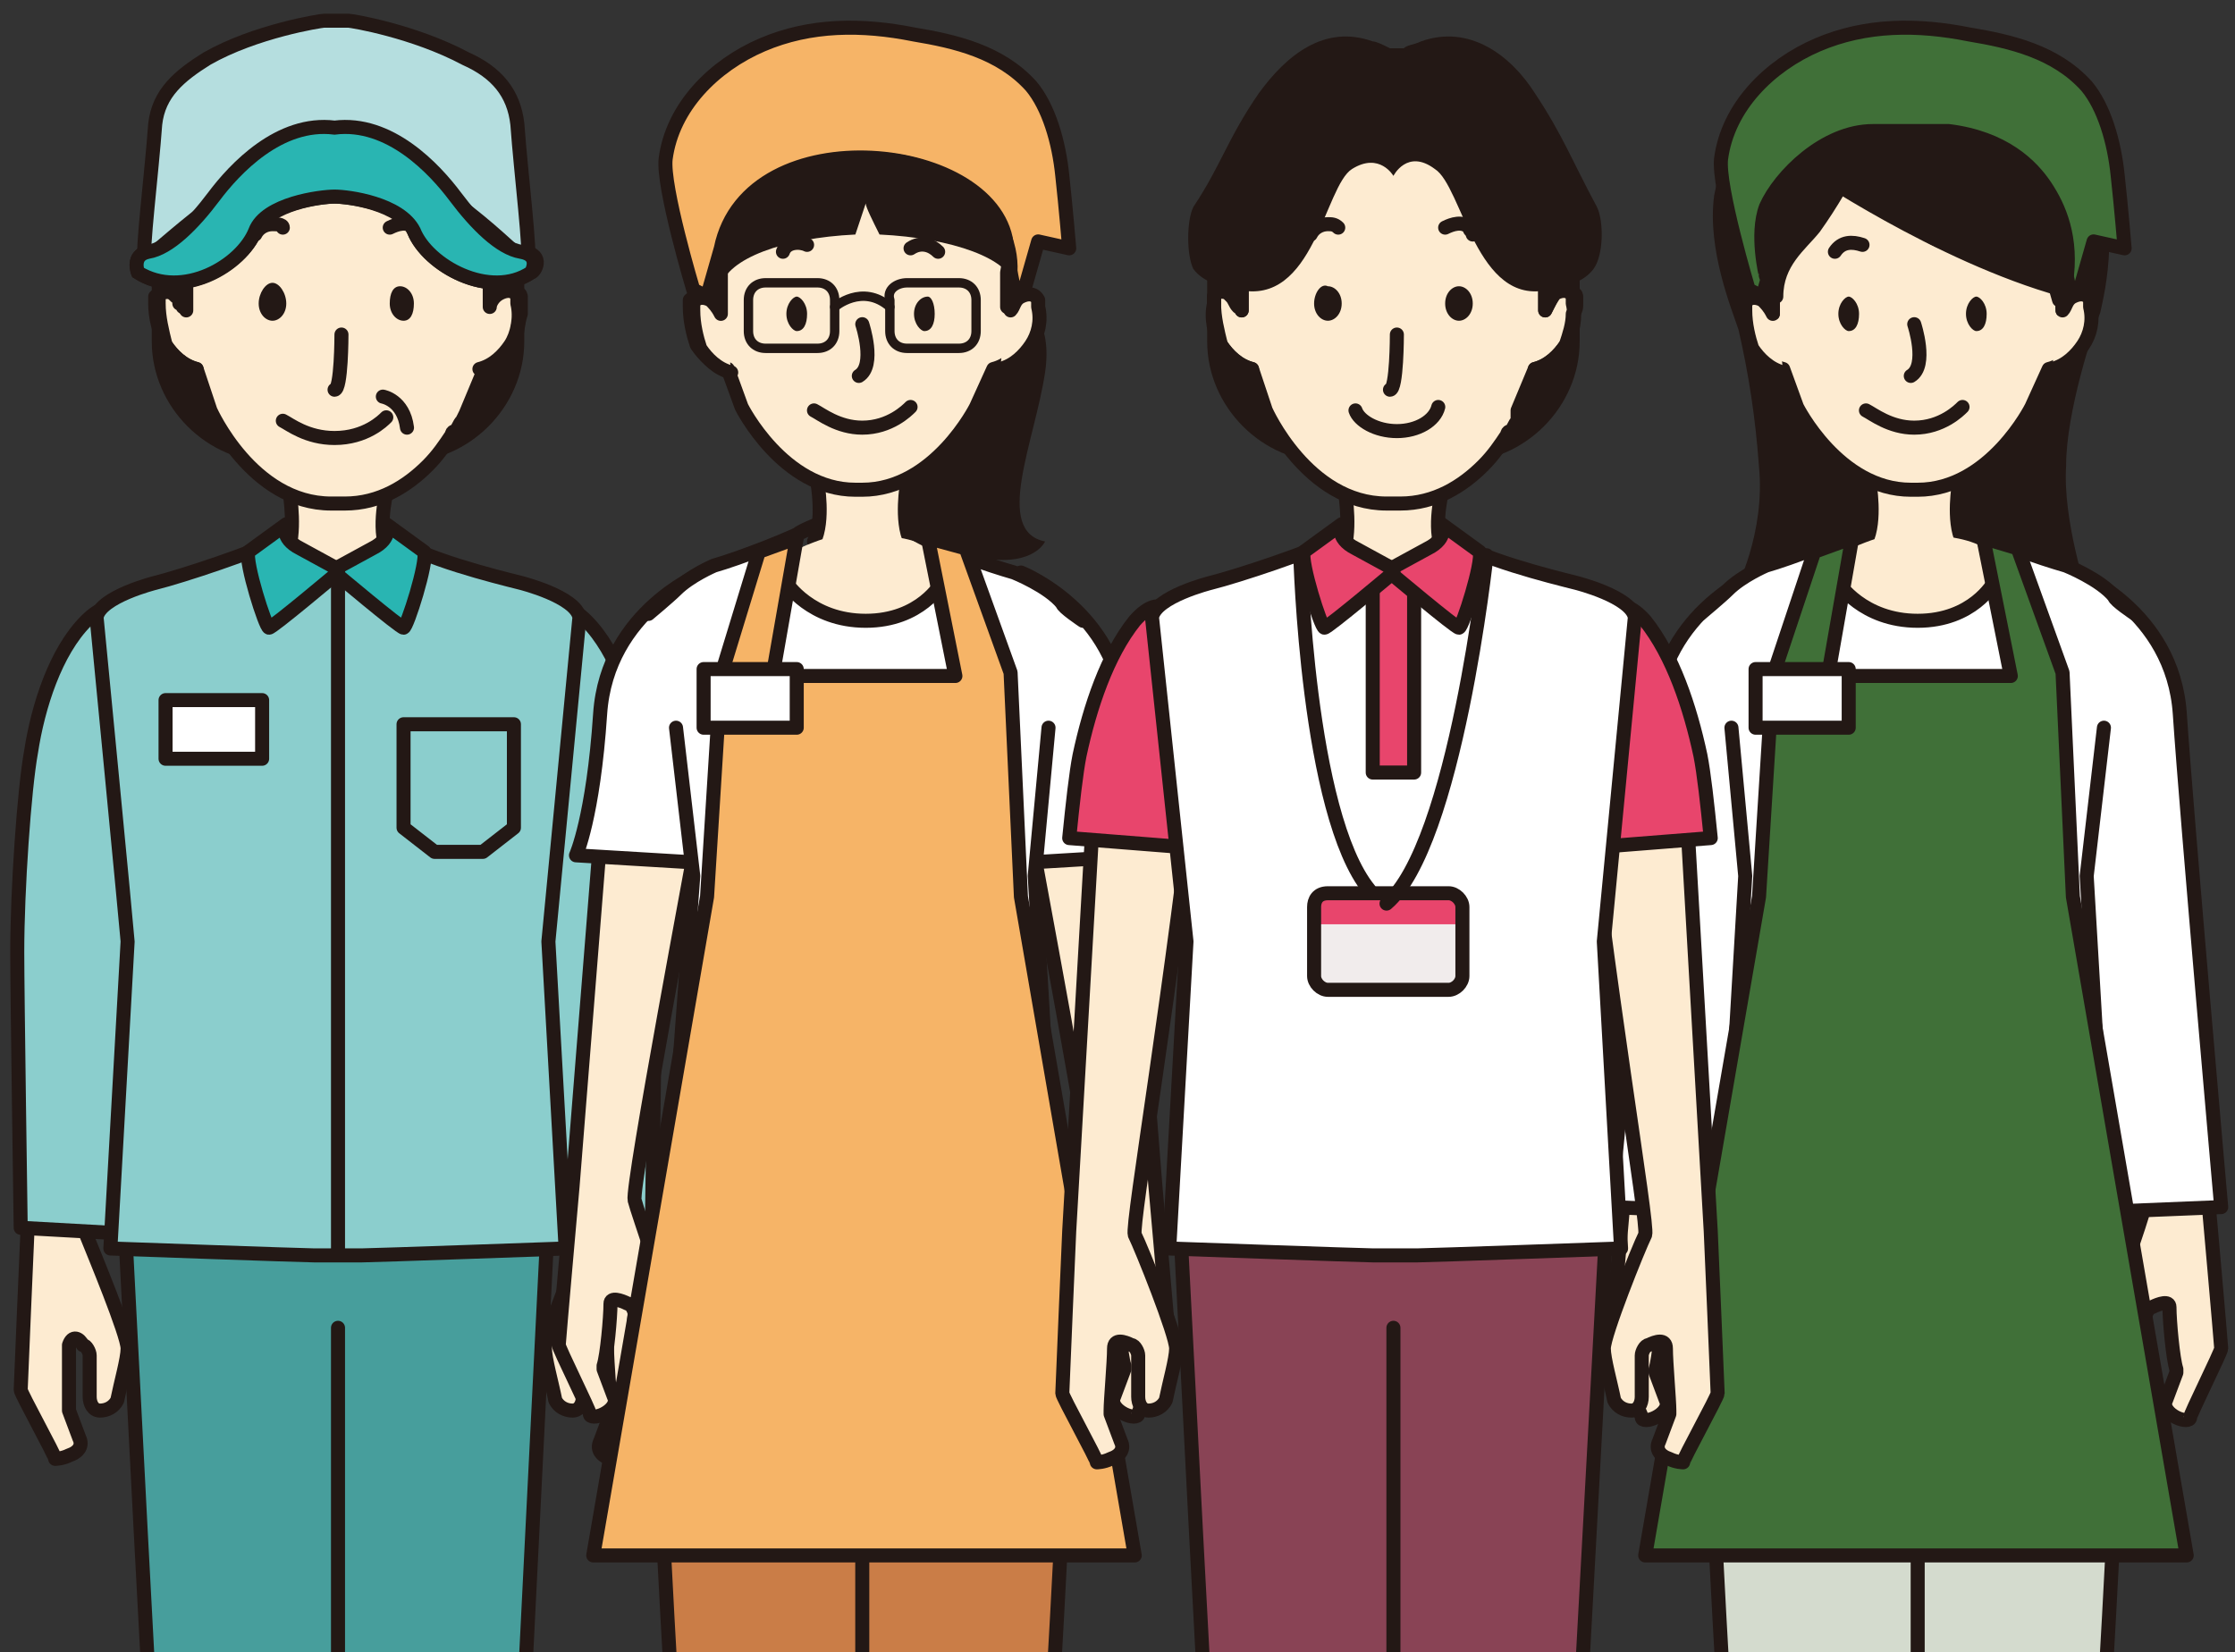 <?xml version="1.0" encoding="utf-8"?>
<!-- Generator: Adobe Illustrator 28.2.0, SVG Export Plug-In . SVG Version: 6.00 Build 0)  -->
<svg version="1.1" id="_レイヤー_2" xmlns="http://www.w3.org/2000/svg" xmlns:xlink="http://www.w3.org/1999/xlink" x="0px"
	 y="0px" viewBox="0 0 64.8 47.9" style="enable-background:new 0 0 64.8 47.9;" xml:space="preserve">
<rect x="0" y="0" width="64.8" height="47.9" fill="#333333" stroke="none"/>
<style type="text/css">
	.st0{clip-path:url(#SVGID_00000113320688739876463580000004370720783078364840_);}
	.st1{fill:#D4DBCE;stroke:#231815;stroke-width:0.407;stroke-linecap:round;stroke-linejoin:round;}
	.st2{fill:none;stroke:#231815;stroke-width:0.407;stroke-linecap:round;stroke-linejoin:round;}
	.st3{fill:#FDEBD1;stroke:#231815;stroke-width:0.407;stroke-linecap:round;stroke-linejoin:round;}
	.st4{fill:#FFFFFF;stroke:#231815;stroke-width:0.407;stroke-linecap:round;stroke-linejoin:round;}
	.st5{fill:#231815;}
	.st6{fill:#FDEBD1;}
	.st7{fill:#FFFFFF;}
	.st8{fill:#407038;}
	.st9{fill:#479E9C;stroke:#231815;stroke-width:0.407;stroke-linecap:round;stroke-linejoin:round;}
	.st10{fill:#8BCECD;}
	.st11{fill:#B5DEDF;}
	.st12{fill:#8BCECD;stroke:#231815;stroke-width:0.407;stroke-linecap:round;stroke-linejoin:round;}
	.st13{fill:#29B5B2;}
	.st14{fill:#BEB1A2;stroke:#231815;stroke-width:0.407;stroke-miterlimit:10;}
	.st15{fill:#B5DEDF;stroke:#231815;stroke-width:0.407;stroke-miterlimit:10;}
	.st16{fill:#29B5B2;stroke:#231815;stroke-width:0.407;stroke-miterlimit:10;}
	.st17{fill:#CA7D47;stroke:#231815;stroke-width:0.407;stroke-linecap:round;stroke-linejoin:round;}
	.st18{fill:#F6B467;}
	.st19{fill:none;stroke:#231815;stroke-width:0.272;stroke-linecap:round;stroke-linejoin:round;}
	.st20{fill:#894355;stroke:#231815;stroke-width:0.407;stroke-linecap:round;stroke-linejoin:round;}
	.st21{fill:#E8456C;stroke:#231815;stroke-width:0.407;stroke-linecap:round;stroke-linejoin:round;}
	.st22{fill:#F1ECEC;}
	.st23{fill:#E8456C;}
</style>
<g id="illust">
	<g>
		<defs>
			<rect id="SVGID_1_" y="-2.5" width="64.8" height="50.4"/>
		</defs>
		<clipPath id="SVGID_00000130645903416410996450000002455339257414512270_">
			<use xlink:href="#SVGID_1_"  style="overflow:visible;"/>
		</clipPath>
		<g style="clip-path:url(#SVGID_00000130645903416410996450000002455339257414512270_);">
			<g>
				<g>
					<g>
						<path class="st1" d="M60.4,56.9c0.5-3.3,1.1-17.3,1.2-18.8c0.2-2.5-1.3-7-1.4-7.3l-4.7,1.5l-4.7-1.5c0,0.3-1.5,4.8-1.4,7.3
							c0.1,1.5,0.7,15.6,1.2,18.8"/>
						<path class="st2" d="M55.6,57.1V37.6"/>
					</g>
					<g>
						<g>
							<path class="st3" d="M49.5,31.4c0,0.1-0.7,3-0.6,3.5s1,2.9,1,3.3c0,0.3-0.2,1-0.3,1.4c-0.1,0.2-0.3,0.3-0.5,0.2l0,0
								c-0.2-0.1-0.3-0.2-0.3-0.4l0.1-1.2c0-0.1-0.1-0.3-0.2-0.3c-0.2-0.1-0.5-0.2-0.5,0c0,0.4-0.1,1.5-0.2,1.8c0,0,0,0.1,0,0.1
								l0.3,0.8c0.1,0.2-0.1,0.4-0.3,0.5c-0.2,0.1-0.4,0.1-0.4,0c0-0.1-0.9-1.9-0.9-2s0.4-4.6,0.4-4.6l0.2-2.9L49.5,31.4L49.5,31.4z
								"/>
							<path class="st4" d="M51.9,19.4L51,16.6c0,0-2.8,1.1-3,4.1S46.7,35,46.7,35l4.9,0.2L51.9,19.4z"/>
						</g>
						<g>
							<path class="st3" d="M61.6,31.4c0,0.1,0.7,3,0.6,3.5s-1,2.9-1,3.3c0,0.3,0.2,1,0.3,1.4c0.1,0.2,0.3,0.3,0.5,0.2l0,0
								c0.2-0.1,0.3-0.2,0.3-0.4l-0.1-1.2c0-0.1,0.1-0.3,0.2-0.3c0.2-0.1,0.5-0.2,0.5,0c0,0.4,0.1,1.5,0.2,1.8c0,0,0,0.1,0,0.1
								l-0.3,0.8c-0.1,0.2,0.1,0.4,0.3,0.5c0.2,0.1,0.4,0.1,0.4,0c0-0.1,0.9-1.9,0.9-2s-0.4-4.6-0.4-4.6l-0.2-2.9L61.6,31.4
								L61.6,31.4z"/>
							<path class="st4" d="M59.3,19.4l0.9-2.8c0,0,2.8,1.1,3,4.1S64.4,35,64.4,35l-4.9,0.2L59.3,19.4z"/>
						</g>
						<g>
							<path class="st5" d="M52.7,1.6c0,0,0.1,0,0.1,0c0.4-0.2,0.9-0.3,1.4-0.3c0.9-0.1,1.9-0.1,2.8,0.1c1.4,0.3,2.7,1.1,3.3,2.5
								c1.1,2.4,0.5,4.6,0.4,5.1c-0.2,0.5-1,2.9-1,4.5c-0.1,1.6,0.6,3.7,0.6,3.7h-9.8c0,0,0.9-1.7,0.7-3.7c-0.1-1.4-0.3-2.7-0.6-4
								c-0.2-0.6-0.9-2.3-0.7-3.8C50.2,4.1,51.2,2.2,52.7,1.6"/>
							<path class="st2" d="M52.7,1.6c0,0,0.1,0,0.1,0c0.4-0.2,0.9-0.3,1.4-0.3c0.9-0.1,1.9-0.1,2.8,0.1c1.4,0.3,2.7,1.1,3.3,2.5
								c1.1,2.4,0.5,4.6,0.4,5.1c-0.2,0.5-1,2.9-1,4.5c-0.1,1.6,0.6,3.7,0.6,3.7h-9.8c0,0,0.9-1.7,0.7-3.7c-0.1-1.4-0.3-2.7-0.6-4
								c-0.2-0.6-0.9-2.3-0.7-3.8C50.2,4.1,51.2,2.2,52.7,1.6L52.7,1.6z"/>
							<path class="st6" d="M54.2,14c0,0,0.2,1.1-0.1,1.7l1.4,1.2h0l1.4-1.2c-0.3-0.6-0.1-1.7-0.1-1.7"/>
							<path class="st2" d="M54.2,14c0,0,0.2,1.1-0.1,1.7l1.4,1.2h0l1.4-1.2c-0.3-0.6-0.1-1.7-0.1-1.7"/>
							<path class="st6" d="M51.4,7.8L51.4,9l0-0.1c0,0.1,0,0.1,0,0.2c-0.1-0.1-0.2-0.3-0.3-0.4L51,8.6l0,0c-0.1-0.1-0.3,0-0.4,0.1
								c0,0.1,0,0.1,0,0.2c0,0.4,0.1,0.8,0.2,1.1c0.2,0.3,0.5,0.6,0.9,0.7l0.4,1.1c0,0,1.2,2.4,3.3,2.4l0.1,0l0.1,0
								c2.1,0,3.3-2.4,3.3-2.4l0.5-1.1c0.4-0.1,0.7-0.4,0.9-0.7c0.2-0.3,0.3-0.7,0.2-1.1c0-0.1,0-0.1,0-0.2
								c-0.1-0.1-0.2-0.2-0.3-0.1l-0.4,0.3v-1c0,0,0.3-1.4-0.1-2.6c-0.4-1.2-1.6-2.9-3.3-2.9s-3.6,0.4-4.1,0.9
								C51.8,3.8,51.3,5.2,51.4,7.8"/>
							<path class="st2" d="M51.4,7.8L51.4,9l0-0.1c0,0.1,0,0.1,0,0.2c-0.1-0.1-0.2-0.3-0.3-0.4L51,8.6l0,0c-0.1-0.1-0.3,0-0.4,0.1
								c0,0.1,0,0.1,0,0.2c0,0.4,0.1,0.8,0.2,1.1c0.2,0.3,0.5,0.6,0.9,0.7l0.4,1.1c0,0,1.2,2.4,3.3,2.4l0.1,0l0.1,0
								c2.1,0,3.3-2.4,3.3-2.4l0.5-1.1c0.4-0.1,0.7-0.4,0.9-0.7c0.2-0.3,0.3-0.7,0.2-1.1c0-0.1,0-0.1,0-0.2
								c-0.1-0.1-0.2-0.2-0.3-0.1l-0.4,0.3v-1c0,0,0.3-1.4-0.1-2.6c-0.4-1.2-1.6-2.9-3.3-2.9s-3.6,0.4-4.1,0.9
								C51.8,3.8,51.3,5.2,51.4,7.8L51.4,7.8z"/>
							<path class="st2" d="M54,7.1C53.7,7,53.4,7,53.2,7.3"/>
							<path class="st6" d="M55.2,15.5c-0.5,0-0.8,0.1-1.3,0.3c-0.5,0.2-0.9,0.6-1.1,1.1c-0.2,0.5-0.1,1.1,0.3,1.4
								c0.3,0.3,0.7,0.3,1.1,0.4c1,0.1,2,0.1,3,0c0.1,0,0.3,0,0.4-0.1c0.4-0.1,0.5-0.9,0.5-1.4C58.3,15.6,56.6,15.5,55.2,15.5"/>
							<path class="st7" d="M61,21.1l-0.4,4.4l0.4,6.8H50.2l0.4-6.8l-0.4-4.4l-0.4-3.5c0.1-0.5,1.4-1.1,1.4-1.1
								c0.7-0.2,2.3-0.8,3-1.2c0,0-0.5,0.2-0.6,0.3c0,0.1-0.3,1.4-0.3,1.4s0.7,1.1,2.3,1.1c1.6,0,2.2-1.1,2.2-1.1s-0.3-1.3-0.3-1.4
								c0-0.1-0.6-0.3-0.6-0.3c0.8,0.5,2.3,1,3,1.2c0,0,1,0.4,1.4,0.9c0,0.1,0.1,0.2,0.1,0.2"/>
							<path class="st2" d="M49.3,17.8c0,0,0.6-0.5,0.8-0.7c0.4-0.4,1.1-0.7,1.1-0.7c0.7-0.2,2.3-0.8,3-1.2c0,0-0.5,0.2-0.6,0.3
								c0,0.1-0.3,1.4-0.3,1.4s0.7,1.1,2.3,1.1c1.6,0,2.2-1.1,2.2-1.1s-0.3-1.3-0.3-1.4c0-0.1-0.6-0.3-0.6-0.3c0.8,0.5,2.3,1,3,1.2
								c0,0,1,0.4,1.4,0.9c0,0.1,0.6,0.5,0.6,0.5"/>
							<polyline class="st2" points="61,21.1 60.5,25.4 60.9,32.2 50.2,32.2 50.6,25.4 50.2,21.1 							"/>
							<polygon class="st8" points="58.5,15.9 59.8,19.5 60.1,26 63.4,45.1 47.7,45.1 51,26 51.4,19.6 52.6,16 53.7,15.6 53,19.6 
								58.3,19.6 57.5,15.6 							"/>
							<polygon class="st2" points="58.5,15.9 59.8,19.5 60.1,26 63.4,45.1 47.7,45.1 51,26 51.4,19.6 52.6,16 53.7,15.6 53,19.6 
								58.3,19.6 57.5,15.6 							"/>
							<path class="st5" d="M52.4,4.8c0,0,3.8,2.6,7.4,3.6l0,0.6l0.4-0.6c0,0,1.3-2.1,0.2-3.6c-1.1-1.4-3.2-3.4-5-3
								c-1.9,0.4-2.2,0.7-2.2,0.7s-1-0.2-1.5,0.4c-0.5,0.6-1.8,2.3-1.5,3.7c0.3,1.3,0.8,2,0.8,2L51.4,9l0-0.6
								C51.4,8.4,51.9,6.2,52.4,4.8"/>
							<path class="st2" d="M52.4,4.8c0,0,3.8,2.6,7.4,3.6l0,0.6l0.4-0.6c0,0,1.3-2.1,0.2-3.6c-1.1-1.4-3.2-3.4-5-3
								c-1.9,0.4-2.2,0.7-2.2,0.7s-1-0.2-1.5,0.4c-0.5,0.6-1.8,2.3-1.5,3.7c0.3,1.3,0.8,2,0.8,2L51.4,9l0-0.6
								C51.4,8.4,51.9,6.2,52.4,4.8L52.4,4.8z"/>
							<path class="st6" d="M59.5,10.7c0.4-0.1,0.7-0.4,0.9-0.7c0.2-0.3,0.3-0.7,0.2-1.1c0-0.1,0-0.1,0-0.2
								c-0.1-0.2-0.3-0.2-0.5-0.1c-0.2,0.1-0.2,0.3-0.3,0.4c0-0.4,0-0.8,0-1.2"/>
							<path class="st2" d="M59.5,10.7c0.4-0.1,0.7-0.4,0.9-0.7c0.2-0.3,0.3-0.7,0.2-1.1c0-0.1,0-0.1,0-0.2
								c-0.1-0.2-0.3-0.2-0.5-0.1c-0.2,0.1-0.2,0.3-0.3,0.4c0-0.4,0-0.8,0-1.2"/>
							<path class="st6" d="M51.4,7.9c0,0.4,0,0.8,0,1.2c-0.1-0.2-0.2-0.3-0.3-0.4c-0.2-0.1-0.4-0.1-0.5,0.1c0,0.1,0,0.1,0,0.2
								c0,0.4,0.1,0.8,0.2,1.1c0.2,0.3,0.5,0.6,0.9,0.7"/>
							<path class="st2" d="M51.4,7.9c0,0.4,0,0.8,0,1.2c-0.1-0.2-0.2-0.3-0.3-0.4c-0.2-0.1-0.4-0.1-0.5,0.1c0,0.1,0,0.1,0,0.2
								c0,0.4,0.1,0.8,0.2,1.1c0.2,0.3,0.5,0.6,0.9,0.7"/>
							<path class="st2" d="M56.9,7.2c0.3-0.1,0.6-0.1,0.9,0.2"/>
							<rect x="50.9" y="19.4" class="st7" width="2.7" height="1.7"/>
							<rect x="50.9" y="19.4" class="st2" width="2.7" height="1.7"/>
							<path class="st8" d="M51.5,7.2l-0.4,1.4l-0.4-0.2c0,0-0.9-3-0.8-3.8c0.2-1.5,1.4-2.7,2.8-3.3c1.4-0.6,2.9-0.6,4.4-0.3
								c1.2,0.2,2.5,0.5,3.4,1.5c0.5,0.6,0.8,1.6,0.9,2.6c0.1,0.9,0.2,2.1,0.2,2.1l-0.9-0.2l-0.4,1.4c0,0-0.3,0-0.3,0.1
								c0-0.3-0.2-0.9-0.2-1.3C59.5,4.1,52.2,3.3,51.5,7.2"/>
							<path class="st2" d="M51.5,7.2l-0.4,1.4l-0.4-0.2c0,0-0.9-3-0.8-3.8c0.2-1.5,1.4-2.7,2.8-3.3c1.4-0.6,2.9-0.6,4.4-0.3
								c1.2,0.2,2.5,0.5,3.4,1.5c0.5,0.6,0.8,1.6,0.9,2.6c0.1,0.9,0.2,2.1,0.2,2.1l-0.9-0.2l-0.4,1.4c0,0-0.3,0-0.3,0.1
								c0-0.3-0.2-0.9-0.2-1.3C59.5,4.1,52.2,3.3,51.5,7.2L51.5,7.2z"/>
							<path class="st5" d="M58.9,7.1l-2.2,0c-1,0-2.9-2.1-2.8-2.7c-0.4,0.8-0.8,1.5-1.3,2.2c-0.4,0.5-1.1,1-1.1,2
								c0-0.3-0.3-0.6-0.3-0.6S50.9,6.8,51.2,6c0.4-0.9,1.7-2.2,3.1-2.2c0.1,0,2.1,0,2.2,0c1.6,0.2,2.4,1,2.8,1.6
								c0.4,0.6,0.8,1.5,0.6,2.8c0,0-0.2,0.5-0.2,0.5s-0.2-0.7-0.2-0.7C59.4,7.4,58.9,7.1,58.9,7.1"/>
							<path class="st2" d="M58.9,7.1l-2.2,0c-1,0-2.9-2.1-2.8-2.7c-0.4,0.8-0.8,1.5-1.3,2.2c-0.4,0.5-1.1,1-1.1,2
								c0-0.3-0.3-0.6-0.3-0.6S50.9,6.8,51.2,6c0.4-0.9,1.7-2.2,3.1-2.2c0.1,0,2.1,0,2.2,0c1.6,0.2,2.4,1,2.8,1.6
								c0.4,0.6,0.8,1.5,0.6,2.8c0,0-0.2,0.5-0.2,0.5s-0.2-0.7-0.2-0.7C59.4,7.4,58.9,7.1,58.9,7.1L58.9,7.1z"/>
							<path class="st5" d="M57,9.1c0,0.3,0.2,0.5,0.3,0.5c0.2,0,0.3-0.2,0.3-0.5s-0.2-0.5-0.3-0.5C57.2,8.6,57,8.8,57,9.1"/>
							<path class="st5" d="M53.3,9.1c0,0.3,0.2,0.5,0.3,0.5c0.2,0,0.3-0.2,0.3-0.5s-0.2-0.5-0.3-0.5C53.5,8.6,53.3,8.8,53.3,9.1"/>
							<path class="st2" d="M56.9,11.8c-0.1,0.1-0.6,0.6-1.4,0.6c-0.7,0-1.2-0.4-1.4-0.5"/>
							<path class="st2" d="M55.5,9.4c0,0,0.4,1.2-0.1,1.5"/>
						</g>
					</g>
				</g>
				<g>
					<g>
						<path class="st9" d="M14.8,57.1L16,33.1H3.5c0,0,1.1,22,1.3,23.7"/>
						<line class="st2" x1="9.8" y1="56.9" x2="9.8" y2="38.5"/>
					</g>
					<path class="st5" d="M7.9,3.2h3.8c1.9,0,3.5,1.6,3.5,3.5v3.2c0,1.9-1.6,3.5-3.5,3.5H7.9c-1.9,0-3.5-1.6-3.5-3.5V6.7
						C4.4,4.8,5.9,3.2,7.9,3.2z"/>
					<g>
						<path class="st6" d="M8.4,14.3c0,0,0.2,1.2-0.1,1.8l1.5,1.2h0l1.5-1.2c-0.4-0.6-0.1-1.8-0.1-1.8"/>
						<path class="st2" d="M8.4,14.3c0,0,0.2,1.2-0.1,1.8l1.5,1.2h0l1.5-1.2c-0.4-0.6-0.1-1.8-0.1-1.8"/>
						<path class="st3" d="M15.1,8.8c0-0.1,0-0.1,0-0.2c0,0,0-0.1-0.1-0.1c0,0-0.1-0.1-0.2-0.1c0,0-0.1,0-0.1,0h0
							c-0.1,0-0.1,0-0.2,0c-0.1,0.1-0.3,0.2-0.3,0.4l0-1.3c0,0,0.1-0.3,0.1-0.9c0-1.6-0.5-4.7-4.4-4.7c-1.5,0-2.5,0.4-3.1,1.1
							c0,0,0,0,0,0C6.4,3.4,6.2,3.7,6,4C6,4.1,6,4.1,5.9,4.2C5.9,4.4,5.8,4.5,5.7,4.7c0,0.1-0.1,0.2-0.1,0.3c0,0.1,0,0.1-0.1,0.2
							c0,0.1-0.1,0.2-0.1,0.3c0,0.2-0.1,0.4-0.1,0.6c0,0.1,0,0.3,0,0.4c0,0.1,0,0.2,0,0.2c0,0.5,0,0.9,0,0.9l0,1.2v0v0l0-0.1
							c0,0.1,0,0.1,0,0.2c0,0,0-0.1-0.1-0.1C5.2,8.7,5.2,8.6,5.1,8.6L5,8.5c0,0,0,0,0,0l0,0h0l0,0l0,0c-0.2-0.1-0.4,0-0.4,0.1
							c0,0.1,0,0.1,0,0.2c0,0.4,0.1,0.8,0.2,1.2c0.2,0.3,0.5,0.6,0.9,0.7l0.4,1.2c0,0,1.2,2.7,3.5,2.7l0.2,0l0.2,0
							c1,0,1.8-0.5,2.4-1.1c0,0,0,0,0,0c0.3-0.3,0.5-0.6,0.7-0.9c0-0.1,0.1-0.1,0.1-0.1c0.1-0.1,0.1-0.2,0.2-0.3
							c0.1-0.2,0.1-0.2,0.1-0.2l0.5-1.2c0.4-0.1,0.7-0.4,0.9-0.7C15,9.7,15,9.4,15.1,9.1C15.1,9,15.1,8.9,15.1,8.8L15.1,8.8z"/>
						<path class="st2" d="M13.9,10.7c0.4-0.1,0.7-0.4,0.9-0.7c0.2-0.3,0.3-0.8,0.2-1.2c0-0.1,0-0.1,0-0.2c-0.1-0.2-0.3-0.2-0.5-0.1
							c-0.2,0.1-0.3,0.3-0.3,0.4c0-0.4,0-0.9,0-1.3"/>
						<path class="st2" d="M5.7,10.7C5.3,10.6,5,10.3,4.8,10C4.6,9.6,4.5,9.2,4.5,8.8c0-0.1,0-0.1,0-0.2C4.6,8.5,4.9,8.4,5,8.5
							C5.2,8.6,5.3,8.8,5.4,9c0-0.4,0-0.9,0-1.3"/>
						<path class="st2" d="M12.1,6.8c0-0.1-0.1-0.1-0.1-0.2c-0.2-0.2-0.5-0.1-0.7,0"/>
						<path class="st2" d="M8.2,6.6C8.2,6.5,8,6.5,7.9,6.5c-0.2,0-0.4,0.1-0.5,0.3"/>
						<g>
							<path class="st3" d="M2.9,32.2c0,0.1-0.6,3.1-0.4,3.6s1.2,2.9,1.2,3.3c0,0.3-0.2,1-0.3,1.5c-0.1,0.2-0.3,0.3-0.5,0.3l0,0
								c-0.2,0-0.3-0.2-0.3-0.4l0-1.2c0-0.1-0.1-0.3-0.2-0.3C2.3,38.8,2.1,38.7,2,39C2,39.3,2,40.5,2,40.8c0,0,0,0.1,0,0.1l0.3,0.8
								c0.1,0.2,0,0.4-0.3,0.5c-0.2,0.1-0.4,0.1-0.4,0.1c0-0.1-1-1.9-1-2s0.2-4.7,0.2-4.7l0-3C0.8,32.7,2.9,32.2,2.9,32.2z"/>
							<g>
								<path class="st10" d="M3.9,18.7c-0.2-0.9-0.6-1.5-1.4-0.7c-0.9,0.9-1.4,2.5-1.6,3.8c-0.2,1.1-0.4,4-0.4,5.8
									c0,1.2,0.1,8,0.1,8l3.6,0.2c0,0,0.3-6.1,0.3-6.3c0.1-1.5,0-5.3,0-5.3s-0.1-2.4-0.3-4.1C4,19.7,4,19.2,3.9,18.7"/>
								<path class="st2" d="M3.9,18.7c-0.2-0.9-0.6-1.5-1.4-0.7c-0.9,0.9-1.4,2.5-1.6,3.8c-0.2,1.1-0.4,4-0.4,5.8
									c0,1.2,0.1,8,0.1,8l3.6,0.2c0,0,0.3-6.1,0.3-6.3c0.1-1.5,0-5.3,0-5.3s-0.1-2.4-0.3-4.1C4,19.7,4,19.2,3.9,18.7L3.9,18.7z"/>
							</g>
						</g>
						<g>
							<path class="st3" d="M16.6,32.2c0,0.1,0.6,3.1,0.4,3.6s-1.2,2.9-1.2,3.3c0,0.3,0.2,1,0.3,1.5c0.1,0.2,0.3,0.3,0.5,0.3l0,0
								c0.2,0,0.3-0.2,0.3-0.4l0-1.2c0-0.1,0.1-0.3,0.2-0.3c0.2-0.1,0.5-0.2,0.5,0.1c0,0.4,0.1,1.5,0.1,1.8c0,0,0,0.1,0,0.1
								l-0.3,0.8c-0.1,0.2,0,0.4,0.3,0.5c0.2,0.1,0.4,0.1,0.4,0.1c0-0.1,1-1.9,1-2s-0.2-4.7-0.2-4.7l0-3
								C18.7,32.7,16.6,32.2,16.6,32.2z"/>
							<g>
								<path class="st11" d="M15.6,18.7c0.2-0.9,0.6-1.5,1.4-0.7c0.9,0.9,1.4,2.5,1.6,3.8c0.2,1.1,0.4,4,0.4,5.8c0,1.2-0.1,8-0.1,8
									l-3.6,0.2c0,0-0.3-6.1-0.3-6.3c-0.1-1.5,0-5.3,0-5.3s0.1-2.4,0.3-4.1C15.5,19.7,15.5,19.2,15.6,18.7"/>
								<path class="st12" d="M15.6,18.7c0.2-0.9,0.6-1.5,1.4-0.7c0.9,0.9,1.4,2.5,1.6,3.8c0.2,1.1,0.4,4,0.4,5.8c0,1.2-0.1,8-0.1,8
									l-3.6,0.2c0,0-0.3-6.1-0.3-6.3c-0.1-1.5,0-5.3,0-5.3s0.1-2.4,0.3-4.1C15.5,19.7,15.5,19.2,15.6,18.7L15.6,18.7z"/>
							</g>
						</g>
						<path class="st10" d="M2.8,17.9c0.1-0.6,1.7-1,1.7-1c0.8-0.2,2.9-0.9,3.7-1.3c0,0-0.3,0.1-0.4,0.3c0,0.1,2,0.7,2,0.7
							s2-0.7,2-0.7c0-0.1-0.4-0.3-0.4-0.3c0.9,0.6,2.9,1.1,3.7,1.3c0,0,1.6,0.4,1.7,1l-0.9,9.4l0.5,8.9c0,0-5.6,0.2-5.9,0.2H9.1
							c-0.3,0-5.9-0.2-5.9-0.2l0.5-8.9L2.8,17.9L2.8,17.9z"/>
						<path class="st2" d="M2.8,17.9c0.1-0.6,1.7-1,1.7-1c0.8-0.2,2.9-0.9,3.7-1.3c0,0-0.3,0.1-0.4,0.3c0,0.1,2,0.7,2,0.7
							s2-0.7,2-0.7c0-0.1-0.4-0.3-0.4-0.3c0.9,0.6,2.9,1.1,3.7,1.3c0,0,1.6,0.4,1.7,1l-0.9,9.4l0.5,8.9c0,0-5.6,0.2-5.9,0.2H9.1
							c-0.3,0-5.9-0.2-5.9-0.2l0.5-8.9C3.7,27.2,2.8,17.9,2.8,17.9z"/>
						<line class="st2" x1="9.8" y1="36.3" x2="9.8" y2="16.7"/>
						<rect x="4.8" y="20.3" class="st7" width="2.8" height="1.7"/>
						<rect x="4.8" y="20.3" class="st2" width="2.8" height="1.7"/>
						<path class="st13" d="M11.2,15.2c0,0,0.2,0.4-0.4,0.7l-1.1,0.6v0.1c0,0,1.9,1.6,2,1.6c0.1,0,0.7-1.9,0.6-2.2L11.2,15.2z"/>
						<path class="st2" d="M11.2,15.2c0,0,0.2,0.4-0.4,0.7l-1.1,0.6v0.1c0,0,1.9,1.6,2,1.6s0.7-1.9,0.6-2.2L11.2,15.2L11.2,15.2z"/>
						<path class="st13" d="M8.4,15.2c0,0-0.2,0.4,0.4,0.7l1.1,0.6v0.1c0,0-1.9,1.6-2,1.6c-0.1,0-0.7-1.9-0.6-2.2
							C7.3,16,8.4,15.2,8.4,15.2z"/>
						<path class="st2" d="M8.3,15.2c0,0-0.2,0.4,0.4,0.7l1.1,0.6v0.1c0,0-1.9,1.6-2,1.6c-0.1,0-0.7-1.9-0.6-2.2L8.3,15.2L8.3,15.2z
							"/>
						<path class="st5" d="M11.3,8.8c0,0.3,0.2,0.5,0.4,0.5S12,9.1,12,8.8s-0.2-0.5-0.4-0.5S11.3,8.5,11.3,8.8"/>
						<path class="st5" d="M7.5,8.8c0,0.3,0.2,0.5,0.4,0.5c0.2,0,0.4-0.2,0.4-0.5S8.1,8.2,7.9,8.2C7.7,8.2,7.5,8.5,7.5,8.8"/>
						<path class="st2" d="M11.2,12.1c-0.1,0.1-0.6,0.6-1.5,0.6c-0.8,0-1.3-0.4-1.5-0.5"/>
						<path class="st6" d="M9.9,9.7c0,0,0,1.6-0.2,1.6"/>
						<path class="st2" d="M9.9,9.7c0,0,0,1.6-0.2,1.6"/>
						<path class="st2" d="M11.7,21v3l0.9,0.7H14l0.9-0.7v-3H11.7z"/>
					</g>
					<g>
						<path class="st14" d="M15.2,7.3c-0.6-0.1-1.3-0.8-1.9-1.6c-0.6-0.8-1.9-2.2-3.5-2c-1.6-0.2-2.9,1.2-3.5,2
							C5.6,6.5,4.9,7.2,4.3,7.3C3.8,7.4,4,7.9,4,7.9c1.2,0.8,3-0.2,3.4-1.2c0.4-0.8,1.9-1,2.3-1c0.4,0,2,0.2,2.3,1
							c0.4,1,2.2,2,3.4,1.2C15.5,7.9,15.8,7.4,15.2,7.3z"/>
						<path class="st15" d="M15,3.6c-0.1-0.9-0.6-1.5-1.5-1.9c-1.5-0.8-3.3-1.1-3.4-1.1c-0.1,0-0.5,0-0.7,0c-0.1,0-2,0.3-3.4,1.1
							c-0.8,0.5-1.4,1-1.5,1.9C4.4,5,4.1,7.4,4.2,7.5c0.1,0.1,2.3-2.2,4.2-2.8c0,0.1,0,0.1,0,0.1S8,5.2,9.8,4.7
							c1.8,0.5,1.3,0.2,1.3,0.2s0-0.1,0-0.1c2,0.5,4.1,2.9,4.2,2.8C15.4,7.4,15.1,5,15,3.6L15,3.6z"/>
						<path class="st16" d="M4.3,7.3c0.6-0.1,1.3-0.8,1.9-1.6c0.6-0.8,1.9-2.2,3.5-2c1.6-0.2,2.9,1.2,3.5,2c0.6,0.8,1.3,1.5,1.9,1.6
							c0.6,0.1,0.3,0.6,0.3,0.6c-1.2,0.8-3-0.2-3.4-1.2c-0.4-0.8-1.9-1-2.3-1c-0.4,0-2,0.2-2.3,1C7,7.7,5.3,8.7,4,7.9
							C4,7.9,3.8,7.4,4.3,7.3z"/>
					</g>
					<path class="st2" d="M11.1,11.5c0,0,0.6,0.1,0.7,0.9"/>
				</g>
				<g>
					<path class="st5" d="M29.2,8.5c0,0,1.4,0.3,1.1,2.3s-1.5,4.6,0,4.9c0,0-0.3,0.7-1.7,0.5c-1.4-0.2-3.1-0.3-2.5-3.7
						C26.7,9.1,29.2,8.5,29.2,8.5z"/>
					<g>
						<path class="st17" d="M29.9,56.9c0.5-3.3,1.1-17.3,1.2-18.8c0.2-2.5-1.3-7-1.4-7.3L25,32.3l-4.7-1.5c0,0.3-1.5,4.8-1.4,7.3
							c0.1,1.5,0.7,15.6,1.2,18.8"/>
						<path class="st2" d="M25,57.1V37.6"/>
					</g>
					<g>
						<g>
							<path class="st3" d="M29.9,24.3c0,0.1,1.9,10.1,1.8,10.5c-0.1,0.4-1,2.9-1,3.3c0,0.3,0.2,1,0.3,1.4c0.1,0.2,0.3,0.3,0.5,0.2
								l0,0c0.2-0.1,0.3-0.2,0.3-0.4l-0.1-1.2c0-0.1,0.1-0.3,0.2-0.3c0.2-0.1,0.5-0.2,0.5,0c0,0.4,0.1,1.5,0.2,1.8c0,0,0,0.1,0,0.1
								l-0.3,0.8c-0.1,0.2,0.1,0.4,0.3,0.5c0.2,0.1,0.4,0.1,0.4,0c0-0.1,0.9-1.9,0.9-2s-0.4-4.6-0.4-4.6l-0.9-11.3
								C32.4,23.3,29.9,24.3,29.9,24.3z"/>
							<path class="st4" d="M28.7,19.4l0.9-2.8c0,0,2.8,1.1,3,4.1s0.7,4.1,0.7,4.1l-5,0.3C28.2,25.1,28.7,19.4,28.7,19.4z"/>
						</g>
						<g>
							<path class="st3" d="M20.2,24.3c0,0.1-1.9,10.1-1.8,10.5c0.1,0.4,1,2.9,1,3.3c0,0.3-0.2,1-0.3,1.4c-0.1,0.2-0.3,0.3-0.5,0.2
								l0,0c-0.2-0.1-0.3-0.2-0.3-0.4l0.1-1.2c0-0.1-0.1-0.3-0.2-0.3c-0.2-0.1-0.5-0.2-0.5,0c0,0.4-0.1,1.5-0.2,1.8c0,0,0,0.1,0,0.1
								l0.3,0.8c0.1,0.2-0.1,0.4-0.3,0.5c-0.2,0.1-0.4,0.1-0.4,0c0-0.1-0.9-1.9-0.9-2c0-0.1,0.4-4.6,0.4-4.6l0.9-11.3
								C17.6,23.3,20.2,24.3,20.2,24.3z"/>
							<path class="st4" d="M21.3,19.4l-0.9-2.8c0,0-2.8,1.1-3,4.1s-0.7,4.1-0.7,4.1l5,0.3C21.8,25.1,21.3,19.4,21.3,19.4z"/>
						</g>
						<g>
							<path class="st6" d="M23.7,14c0,0,0.2,1.1-0.1,1.7l1.4,1.2h0l1.4-1.2c-0.3-0.6-0.1-1.7-0.1-1.7"/>
							<path class="st2" d="M23.7,14c0,0,0.2,1.1-0.1,1.7l1.4,1.2h0l1.4-1.2c-0.3-0.6-0.1-1.7-0.1-1.7"/>
							<path class="st6" d="M20.9,7.8L20.8,9l0-0.1c0,0.1,0,0.1,0,0.2c-0.1-0.1-0.2-0.3-0.3-0.4l-0.1-0.1l0,0
								c-0.1-0.1-0.3,0-0.4,0.1c0,0.1,0,0.1,0,0.2c0,0.4,0.1,0.8,0.2,1.1c0.2,0.3,0.5,0.6,0.9,0.7l0.4,1.1c0,0,1.2,2.4,3.3,2.4
								l0.1,0l0.1,0c2.1,0,3.3-2.4,3.3-2.4l0.5-1.1c0.4-0.1,0.7-0.4,0.9-0.7c0.2-0.3,0.3-0.7,0.2-1.1c0-0.1,0-0.1,0-0.2
								c-0.1-0.1-0.2-0.2-0.3-0.1l-0.4,0.3v-1c0,0,0.3-1.4-0.1-2.6c-0.4-1.2-1.6-2.9-3.3-2.9s-3.6,0.4-4.1,0.9
								C21.2,3.8,20.8,5.2,20.9,7.8"/>
							<path class="st2" d="M20.9,7.8L20.8,9l0-0.1c0,0.1,0,0.1,0,0.2c-0.1-0.1-0.2-0.3-0.3-0.4l-0.1-0.1l0,0
								c-0.1-0.1-0.3,0-0.4,0.1c0,0.1,0,0.1,0,0.2c0,0.4,0.1,0.8,0.2,1.1c0.2,0.3,0.5,0.6,0.9,0.7l0.4,1.1c0,0,1.2,2.4,3.3,2.4
								l0.1,0l0.1,0c2.1,0,3.3-2.4,3.3-2.4l0.5-1.1c0.4-0.1,0.7-0.4,0.9-0.7c0.2-0.3,0.3-0.7,0.2-1.1c0-0.1,0-0.1,0-0.2
								c-0.1-0.1-0.2-0.2-0.3-0.1l-0.4,0.3v-1c0,0,0.3-1.4-0.1-2.6c-0.4-1.2-1.6-2.9-3.3-2.9s-3.6,0.4-4.1,0.9
								C21.2,3.8,20.8,5.2,20.9,7.8z"/>
							<path class="st2" d="M23.4,7.1C23.2,7,22.8,7,22.7,7.3"/>
							<path class="st6" d="M24.7,15.5c-0.5,0-0.8,0.1-1.3,0.3c-0.5,0.2-0.9,0.6-1.1,1.1c-0.2,0.5-0.1,1.1,0.3,1.4
								c0.3,0.3,0.7,0.3,1.1,0.4c1,0.1,2,0.1,3,0c0.1,0,0.3,0,0.4-0.1c0.4-0.1,0.5-0.9,0.5-1.4C27.7,15.6,26,15.5,24.7,15.5"/>
							<path class="st7" d="M30.4,21.1L30,25.4l0.4,6.8H19.6l0.4-6.8l-0.4-4.4l-0.4-3.5c0.1-0.5,1.4-1.1,1.4-1.1
								c0.7-0.2,2.3-0.8,3-1.2c0,0-0.5,0.2-0.6,0.3c0,0.1-0.3,1.4-0.3,1.4s0.7,1.1,2.3,1.1c1.6,0,2.2-1.1,2.2-1.1S27,15.7,27,15.7
								c0-0.1-0.6-0.3-0.6-0.3c0.8,0.5,2.3,1,3,1.2c0,0,1,0.4,1.4,0.9c0,0.1,0.1,0.2,0.1,0.2"/>
							<path class="st2" d="M18.8,17.8c0,0,0.6-0.5,0.8-0.7c0.4-0.4,1.1-0.7,1.1-0.7c0.7-0.2,2.3-0.8,3-1.2c0,0-0.5,0.2-0.6,0.3
								c0,0.1-0.3,1.4-0.3,1.4s0.7,1.1,2.3,1.1c1.6,0,2.2-1.1,2.2-1.1S27,15.7,27,15.7c0-0.1-0.6-0.3-0.6-0.3c0.8,0.5,2.3,1,3,1.2
								c0,0,1,0.4,1.4,0.9c0,0.1,0.6,0.5,0.6,0.5"/>
							<polyline class="st2" points="30.4,21.1 30,25.4 30.4,32.2 19.6,32.2 20.1,25.4 19.6,21.1 							"/>
							<polygon class="st18" points="28,15.9 29.3,19.5 29.6,26 32.9,45.1 17.2,45.1 20.5,26 20.9,19.6 22,16 23.1,15.6 22.4,19.6 
								27.7,19.6 26.9,15.6 							"/>
							<polygon class="st2" points="28,15.9 29.3,19.5 29.6,26 32.9,45.1 17.2,45.1 20.5,26 20.9,19.6 22,16 23.1,15.6 22.4,19.6 
								27.7,19.6 26.9,15.6 							"/>
							<path class="st6" d="M29,10.7c0.4-0.1,0.7-0.4,0.9-0.7c0.2-0.3,0.3-0.7,0.2-1.1c0-0.1,0-0.1,0-0.2c-0.1-0.2-0.3-0.2-0.5-0.1
								c-0.2,0.1-0.2,0.3-0.3,0.4c0-0.4,0-0.8,0-1.2"/>
							<path class="st2" d="M29,10.7c0.4-0.1,0.7-0.4,0.9-0.7c0.2-0.3,0.3-0.7,0.2-1.1c0-0.1,0-0.1,0-0.2c-0.1-0.2-0.3-0.2-0.5-0.1
								c-0.2,0.1-0.2,0.3-0.3,0.4c0-0.4,0-0.8,0-1.2"/>
							<path class="st6" d="M20.9,7.9c0,0.4,0,0.8,0,1.2c-0.1-0.2-0.2-0.3-0.3-0.4c-0.2-0.1-0.4-0.1-0.5,0.1c0,0.1,0,0.1,0,0.2
								c0,0.4,0.1,0.8,0.2,1.1c0.2,0.3,0.5,0.6,0.9,0.7"/>
							<path class="st2" d="M20.9,7.9c0,0.4,0,0.8,0,1.2c-0.1-0.2-0.2-0.3-0.3-0.4c-0.2-0.1-0.4-0.1-0.5,0.1c0,0.1,0,0.1,0,0.2
								c0,0.4,0.1,0.8,0.2,1.1c0.2,0.3,0.5,0.6,0.9,0.7"/>
							<path class="st2" d="M26.4,7.2C26.7,7,27,7.1,27.2,7.3"/>
							<rect x="20.4" y="19.4" class="st7" width="2.7" height="1.7"/>
							<rect x="20.4" y="19.4" class="st2" width="2.7" height="1.7"/>
							<path class="st18" d="M20.9,7.2l-0.4,1.4l-0.4-0.2c0,0-0.9-3-0.8-3.8c0.2-1.5,1.4-2.7,2.8-3.3c1.4-0.6,2.9-0.6,4.4-0.3
								c1.2,0.2,2.5,0.5,3.4,1.5c0.5,0.6,0.8,1.6,0.9,2.6c0.1,0.9,0.2,2.1,0.2,2.1l-0.9-0.2l-0.4,1.4c0,0-0.3,0-0.3,0.1
								c0-0.3-0.2-0.9-0.2-1.3C29,4.1,21.7,3.3,20.9,7.2"/>
							<path class="st2" d="M20.9,7.2l-0.4,1.4l-0.4-0.2c0,0-0.9-3-0.8-3.8c0.2-1.5,1.4-2.7,2.8-3.3c1.4-0.6,2.9-0.6,4.4-0.3
								c1.2,0.2,2.5,0.5,3.4,1.5c0.5,0.6,0.8,1.6,0.9,2.6c0.1,0.9,0.2,2.1,0.2,2.1l-0.9-0.2l-0.4,1.4c0,0-0.3,0-0.3,0.1
								c0-0.3-0.2-0.9-0.2-1.3C29,4.1,21.7,3.3,20.9,7.2L20.9,7.2z"/>
							<path class="st5" d="M26.5,9.1c0,0.3,0.2,0.5,0.3,0.5c0.2,0,0.3-0.2,0.3-0.5S27,8.6,26.9,8.6C26.7,8.6,26.5,8.8,26.5,9.1"/>
							<path class="st5" d="M22.8,9.1c0,0.3,0.2,0.5,0.3,0.5c0.2,0,0.3-0.2,0.3-0.5s-0.2-0.5-0.3-0.5C23,8.6,22.8,8.8,22.8,9.1"/>
							<path class="st2" d="M26.4,11.8c-0.1,0.1-0.6,0.6-1.4,0.6c-0.7,0-1.2-0.4-1.4-0.5"/>
							<path class="st2" d="M25,9.4c0,0,0.4,1.2-0.1,1.5"/>
						</g>
					</g>
					<path class="st5" d="M25.2,4.4c-2.4,0-4.4,1.6-4.4,3.5c0,0.1,0,0.3,0,0.4h0.1c0.2-0.8,1.8-1.4,3.9-1.5l0.3-0.9
						c0,0.1,0.2,0.5,0.4,0.9c2.1,0.1,3.8,0.7,3.9,1.5h0.1c0-0.1,0-0.3,0-0.4C29.6,6,27.6,4.4,25.2,4.4L25.2,4.4z"/>
					<path class="st19" d="M26.3,8.2h1.5c0.3,0,0.5,0.2,0.5,0.5v0.9c0,0.3-0.2,0.5-0.5,0.5h-1.5c-0.3,0-0.5-0.2-0.5-0.5V8.7
						C25.7,8.4,26,8.2,26.3,8.2z"/>
					<path class="st19" d="M22.2,8.2h1.5c0.3,0,0.5,0.2,0.5,0.5v0.9c0,0.3-0.2,0.5-0.5,0.5h-1.5c-0.3,0-0.5-0.2-0.5-0.5V8.7
						C21.7,8.4,21.9,8.2,22.2,8.2z"/>
					<path class="st19" d="M24.2,8.9c0,0,0.8-0.7,1.6,0"/>
				</g>
				<g>
					<g>
						<path class="st20" d="M45.4,57.1l1.3-23.9H34.1c0,0,1.1,22,1.3,23.7"/>
						<line class="st2" x1="40.4" y1="56.9" x2="40.4" y2="38.5"/>
					</g>
					<path class="st5" d="M38.5,3.2h3.8c1.9,0,3.5,1.6,3.5,3.5v3.2c0,1.9-1.6,3.5-3.5,3.5h-3.8c-1.9,0-3.5-1.6-3.5-3.5V6.7
						C35,4.8,36.6,3.2,38.5,3.2z"/>
					<g>
						<path class="st6" d="M39,14.3c0,0,0.2,1.2-0.1,1.8l1.5,1.2h0l1.5-1.2c-0.4-0.6-0.1-1.8-0.1-1.8"/>
						<path class="st2" d="M39,14.3c0,0,0.2,1.2-0.1,1.8l1.5,1.2h0l1.5-1.2c-0.4-0.6-0.1-1.8-0.1-1.8"/>
						<path class="st3" d="M45.7,8.8c0-0.1,0-0.1,0-0.2c0,0,0-0.1-0.1-0.1c0,0-0.1-0.1-0.2-0.1c0,0-0.1,0-0.1,0h0
							c-0.1,0-0.1,0-0.2,0C45,8.6,44.9,8.8,44.8,9l0-1.3c0,0,0.1-0.3,0.1-0.9c0-1.6-0.5-4.7-4.4-4.7c-1.5,0-2.5,0.4-3.1,1.1
							c0,0,0,0,0,0C37,3.4,36.8,3.7,36.7,4c0,0.1-0.1,0.1-0.1,0.2c-0.1,0.2-0.2,0.3-0.2,0.5c0,0.1-0.1,0.2-0.1,0.3
							c0,0.1,0,0.1-0.1,0.2c0,0.1-0.1,0.2-0.1,0.3C36.1,5.8,36,6,36,6.2c0,0.1,0,0.3,0,0.4c0,0.1,0,0.2,0,0.2c0,0.5,0,0.9,0,0.9
							l0,1.2v0v0l0-0.1c0,0.1,0,0.1,0,0.2c0,0,0-0.1-0.1-0.1c-0.1-0.1-0.1-0.2-0.2-0.3l-0.1-0.1c0,0,0,0,0,0l0,0h0l0,0l0,0
							c-0.2-0.1-0.4,0-0.4,0.1c0,0.1,0,0.1,0,0.2c0,0.4,0.1,0.8,0.2,1.2c0.2,0.3,0.5,0.6,0.9,0.7l0.4,1.2c0,0,1.2,2.7,3.5,2.7l0.2,0
							l0.2,0c1,0,1.8-0.5,2.4-1.1c0,0,0,0,0,0c0.3-0.3,0.5-0.6,0.7-0.9c0-0.1,0.1-0.1,0.1-0.1c0.1-0.1,0.1-0.2,0.2-0.3
							C44,12,44,11.9,44,11.9l0.5-1.2c0.4-0.1,0.7-0.4,0.9-0.7c0.1-0.3,0.2-0.6,0.2-0.9C45.7,9,45.7,8.9,45.7,8.8L45.7,8.8z"/>
						<path class="st2" d="M44.5,10.7c0.4-0.1,0.7-0.4,0.9-0.7c0.2-0.3,0.3-0.8,0.2-1.2c0-0.1,0-0.1,0-0.2c-0.1-0.2-0.3-0.2-0.5-0.1
							C45,8.6,44.9,8.8,44.8,9c0-0.4,0-0.9,0-1.3"/>
						<path class="st2" d="M36.3,10.7c-0.4-0.1-0.7-0.4-0.9-0.7c-0.2-0.3-0.3-0.8-0.2-1.2c0-0.1,0-0.1,0-0.2
							c0.1-0.2,0.3-0.2,0.5-0.1C35.8,8.6,35.9,8.8,36,9c0-0.4,0-0.9,0-1.3"/>
						<path class="st2" d="M42.7,6.8c0-0.1-0.1-0.1-0.1-0.2c-0.2-0.2-0.5-0.1-0.7,0"/>
						<path class="st2" d="M38.8,6.6c-0.1-0.1-0.2-0.1-0.3-0.1c-0.2,0-0.4,0.1-0.5,0.3"/>
						<g>
							<path class="st3" d="M48.9,23.5l-1.2-2.9c-0.1,0-0.2,0-0.2,0.1c0.4-0.1-0.2,0.1-0.3,0.1c-0.4,0.1-0.7,0.2-1.1,0.3
								c-0.1,0-0.2,0-0.3,0.1c0.8,7.4,2,14.3,1.9,14.6c-0.2,0.4-1.2,2.9-1.2,3.3c0,0.3,0.2,1,0.3,1.5c0.1,0.2,0.3,0.3,0.5,0.3
								c0.2,0,0.3-0.2,0.3-0.4l0-1.2c0-0.1,0.1-0.3,0.2-0.3c0.2-0.1,0.5-0.2,0.5,0.1c0,0.4,0.1,1.5,0.1,1.8c0,0,0,0.1,0,0.1
								l-0.3,0.8c-0.1,0.2,0,0.4,0.3,0.5c0.2,0.1,0.4,0.1,0.4,0.1c0-0.1,1-1.9,1-2s-0.2-4.7-0.2-4.7L48.9,23.5L48.9,23.5z"/>
							<g>
								<path class="st21" d="M47.7,18c-0.8-0.9-1.2-0.2-1.4,0.7c-0.1,0.5-0.2,1-0.2,1.4c-0.2,1.7-0.3,4.1-0.3,4.1s0,0.1,0,0.4
									l3.8-0.3c-0.1-1-0.2-1.9-0.3-2.4C49,20.5,48.5,19,47.7,18L47.7,18z"/>
								<path class="st12" d="M45.8,29.5c-0.1-1.2-0.1-3.9,0-4.9l-1.1,0.1C44.6,24.7,45.8,29.7,45.8,29.5z"/>
							</g>
						</g>
						<g>
							<path class="st3" d="M31.7,23.5l1.2-2.9c0.1,0,0.2,0,0.2,0.1c-0.4-0.1,0.2,0.1,0.3,0.1c0.4,0.1,0.7,0.2,1.1,0.3
								c0.1,0,0.2,0,0.3,0.1c-0.8,7.4-2,14.3-1.9,14.6c0.2,0.4,1.2,2.9,1.2,3.3c0,0.3-0.2,1-0.3,1.5c-0.1,0.2-0.3,0.3-0.5,0.3
								c-0.2,0-0.3-0.2-0.3-0.4l0-1.2c0-0.1-0.1-0.3-0.2-0.3c-0.2-0.1-0.5-0.2-0.5,0.1c0,0.4-0.1,1.5-0.1,1.8c0,0,0,0.1,0,0.1
								l0.3,0.8c0.1,0.2,0,0.4-0.3,0.5c-0.2,0.1-0.4,0.1-0.4,0.1c0-0.1-1-1.9-1-2s0.2-4.7,0.2-4.7L31.7,23.5L31.7,23.5z"/>
							<g>
								<path class="st21" d="M32.9,18c0.8-0.9,1.2-0.2,1.4,0.7c0.1,0.5,0.2,1,0.2,1.4c0.2,1.7,0.3,4.1,0.3,4.1s0,0.1,0,0.4L31,24.3
									c0.1-1,0.2-1.9,0.3-2.4C31.6,20.5,32.1,19,32.9,18L32.9,18z"/>
								<path class="st12" d="M34.8,29.5c0.1-1.2,0.1-3.9,0-4.9l1.1,0.1C36,24.7,34.8,29.7,34.8,29.5z"/>
							</g>
						</g>
						<path class="st7" d="M33.4,17.9c0.1-0.6,1.7-1,1.7-1c0.8-0.2,2.9-0.9,3.7-1.3c0,0-0.3,0.1-0.4,0.3c0,0.1,2,0.7,2,0.7
							s2-0.7,2-0.7c0-0.1-0.4-0.3-0.4-0.3c0.9,0.6,2.9,1.1,3.7,1.3c0,0,1.6,0.4,1.7,1l-0.9,9.4l0.5,8.9c0,0-5.6,0.2-5.9,0.2h-1.3
							c-0.3,0-5.9-0.2-5.9-0.2l0.5-8.9L33.4,17.9L33.4,17.9z"/>
						<rect x="39.8" y="16.6" class="st21" width="1.2" height="5.8"/>
						<path class="st2" d="M33.4,17.9c0.1-0.6,1.7-1,1.7-1c0.8-0.2,2.9-0.9,3.7-1.3c0,0-0.3,0.1-0.4,0.3c0,0.1,2,0.7,2,0.7
							s2-0.7,2-0.7c0-0.1-0.4-0.3-0.4-0.3c0.9,0.6,2.9,1.1,3.7,1.3c0,0,1.6,0.4,1.7,1l-0.9,9.4l0.5,8.9c0,0-5.6,0.2-5.9,0.2h-1.3
							c-0.3,0-5.9-0.2-5.9-0.2l0.5-8.9L33.4,17.9L33.4,17.9z"/>
						<g>
							<path class="st22" d="M38.5,25.9H42c0.2,0,0.4,0.2,0.4,0.4v2c0,0.2-0.2,0.4-0.4,0.4h-3.5c-0.2,0-0.4-0.2-0.4-0.4v-2
								C38.1,26.1,38.2,25.9,38.5,25.9z"/>
							<path class="st23" d="M42,25.9h-3.5c-0.2,0-0.4,0.2-0.4,0.4v0.5h4.3v-0.5C42.3,26.1,42.2,25.9,42,25.9z"/>
							<path class="st2" d="M38.5,25.9H42c0.2,0,0.4,0.2,0.4,0.4v2c0,0.2-0.2,0.4-0.4,0.4h-3.5c-0.2,0-0.4-0.2-0.4-0.4v-2
								C38.1,26.1,38.2,25.9,38.5,25.9z"/>
							<path class="st2" d="M43.1,16.1c0,0-0.9,8.4-2.9,10.1"/>
							<path class="st2" d="M37.7,16.1c0,0,0.2,7.5,2,9.7"/>
						</g>
						<path class="st23" d="M41.8,15.2c0,0,0.2,0.4-0.4,0.7l-1.1,0.6v0.1c0,0,1.9,1.6,2,1.6c0.1,0,0.7-1.9,0.6-2.2L41.8,15.2z"/>
						<path class="st2" d="M41.8,15.2c0,0,0.2,0.4-0.4,0.7l-1.1,0.6v0.1c0,0,1.9,1.6,2,1.6s0.7-1.9,0.6-2.2L41.8,15.2L41.8,15.2z"/>
						<path class="st13" d="M39,15.2c0,0-0.2,0.4,0.4,0.7l1.1,0.6v0.1c0,0-1.9,1.6-2,1.6s-0.7-1.9-0.6-2.2L39,15.2L39,15.2z"/>
						<path class="st21" d="M38.9,15.2c0,0-0.2,0.4,0.4,0.7l1.1,0.6v0.1c0,0-1.9,1.6-2,1.6s-0.7-1.9-0.6-2.2L38.9,15.2L38.9,15.2z"
							/>
						<path class="st5" d="M41.9,8.8c0,0.3,0.2,0.5,0.4,0.5s0.4-0.2,0.4-0.5s-0.2-0.5-0.4-0.5S41.9,8.5,41.9,8.8"/>
						<path class="st5" d="M38.1,8.8c0,0.3,0.2,0.5,0.4,0.5c0.2,0,0.4-0.2,0.4-0.5s-0.2-0.5-0.4-0.5C38.3,8.2,38.1,8.5,38.1,8.8"/>
						<path class="st2" d="M41.7,11.8c-0.1,0.4-0.6,0.7-1.2,0.7c-0.6,0-1.1-0.3-1.2-0.6"/>
						<path class="st6" d="M40.5,9.7c0,0,0,1.6-0.2,1.6"/>
						<path class="st2" d="M40.5,9.7c0,0,0,1.6-0.2,1.6"/>
					</g>
					<path class="st5" d="M46.3,6c-0.7-1.3-1-2.1-1.8-3.3c-0.7-1.1-1.9-2-3.3-1.5c-0.2,0.1-0.4,0.1-0.5,0.2h-0.4
						c-0.2-0.1-0.4-0.2-0.5-0.2c-1.4-0.5-2.5,0.4-3.3,1.5C35.6,4,35.4,4.8,34.6,6c-0.2,0.4-0.2,1.4,0,1.8c0.3,0.4,0.8,0.5,1.3,0.6
						c2.2,0.5,2.5-3,3.3-3.5c0.8-0.5,1.2,0.2,1.2,0.2h0c0,0,0.4-0.8,1.2-0.2c0.8,0.5,1.2,4,3.3,3.5c0.5-0.1,1-0.2,1.3-0.6
						C46.5,7.4,46.5,6.4,46.3,6L46.3,6z"/>
				</g>
			</g>
		</g>
	</g>
</g>
</svg>
